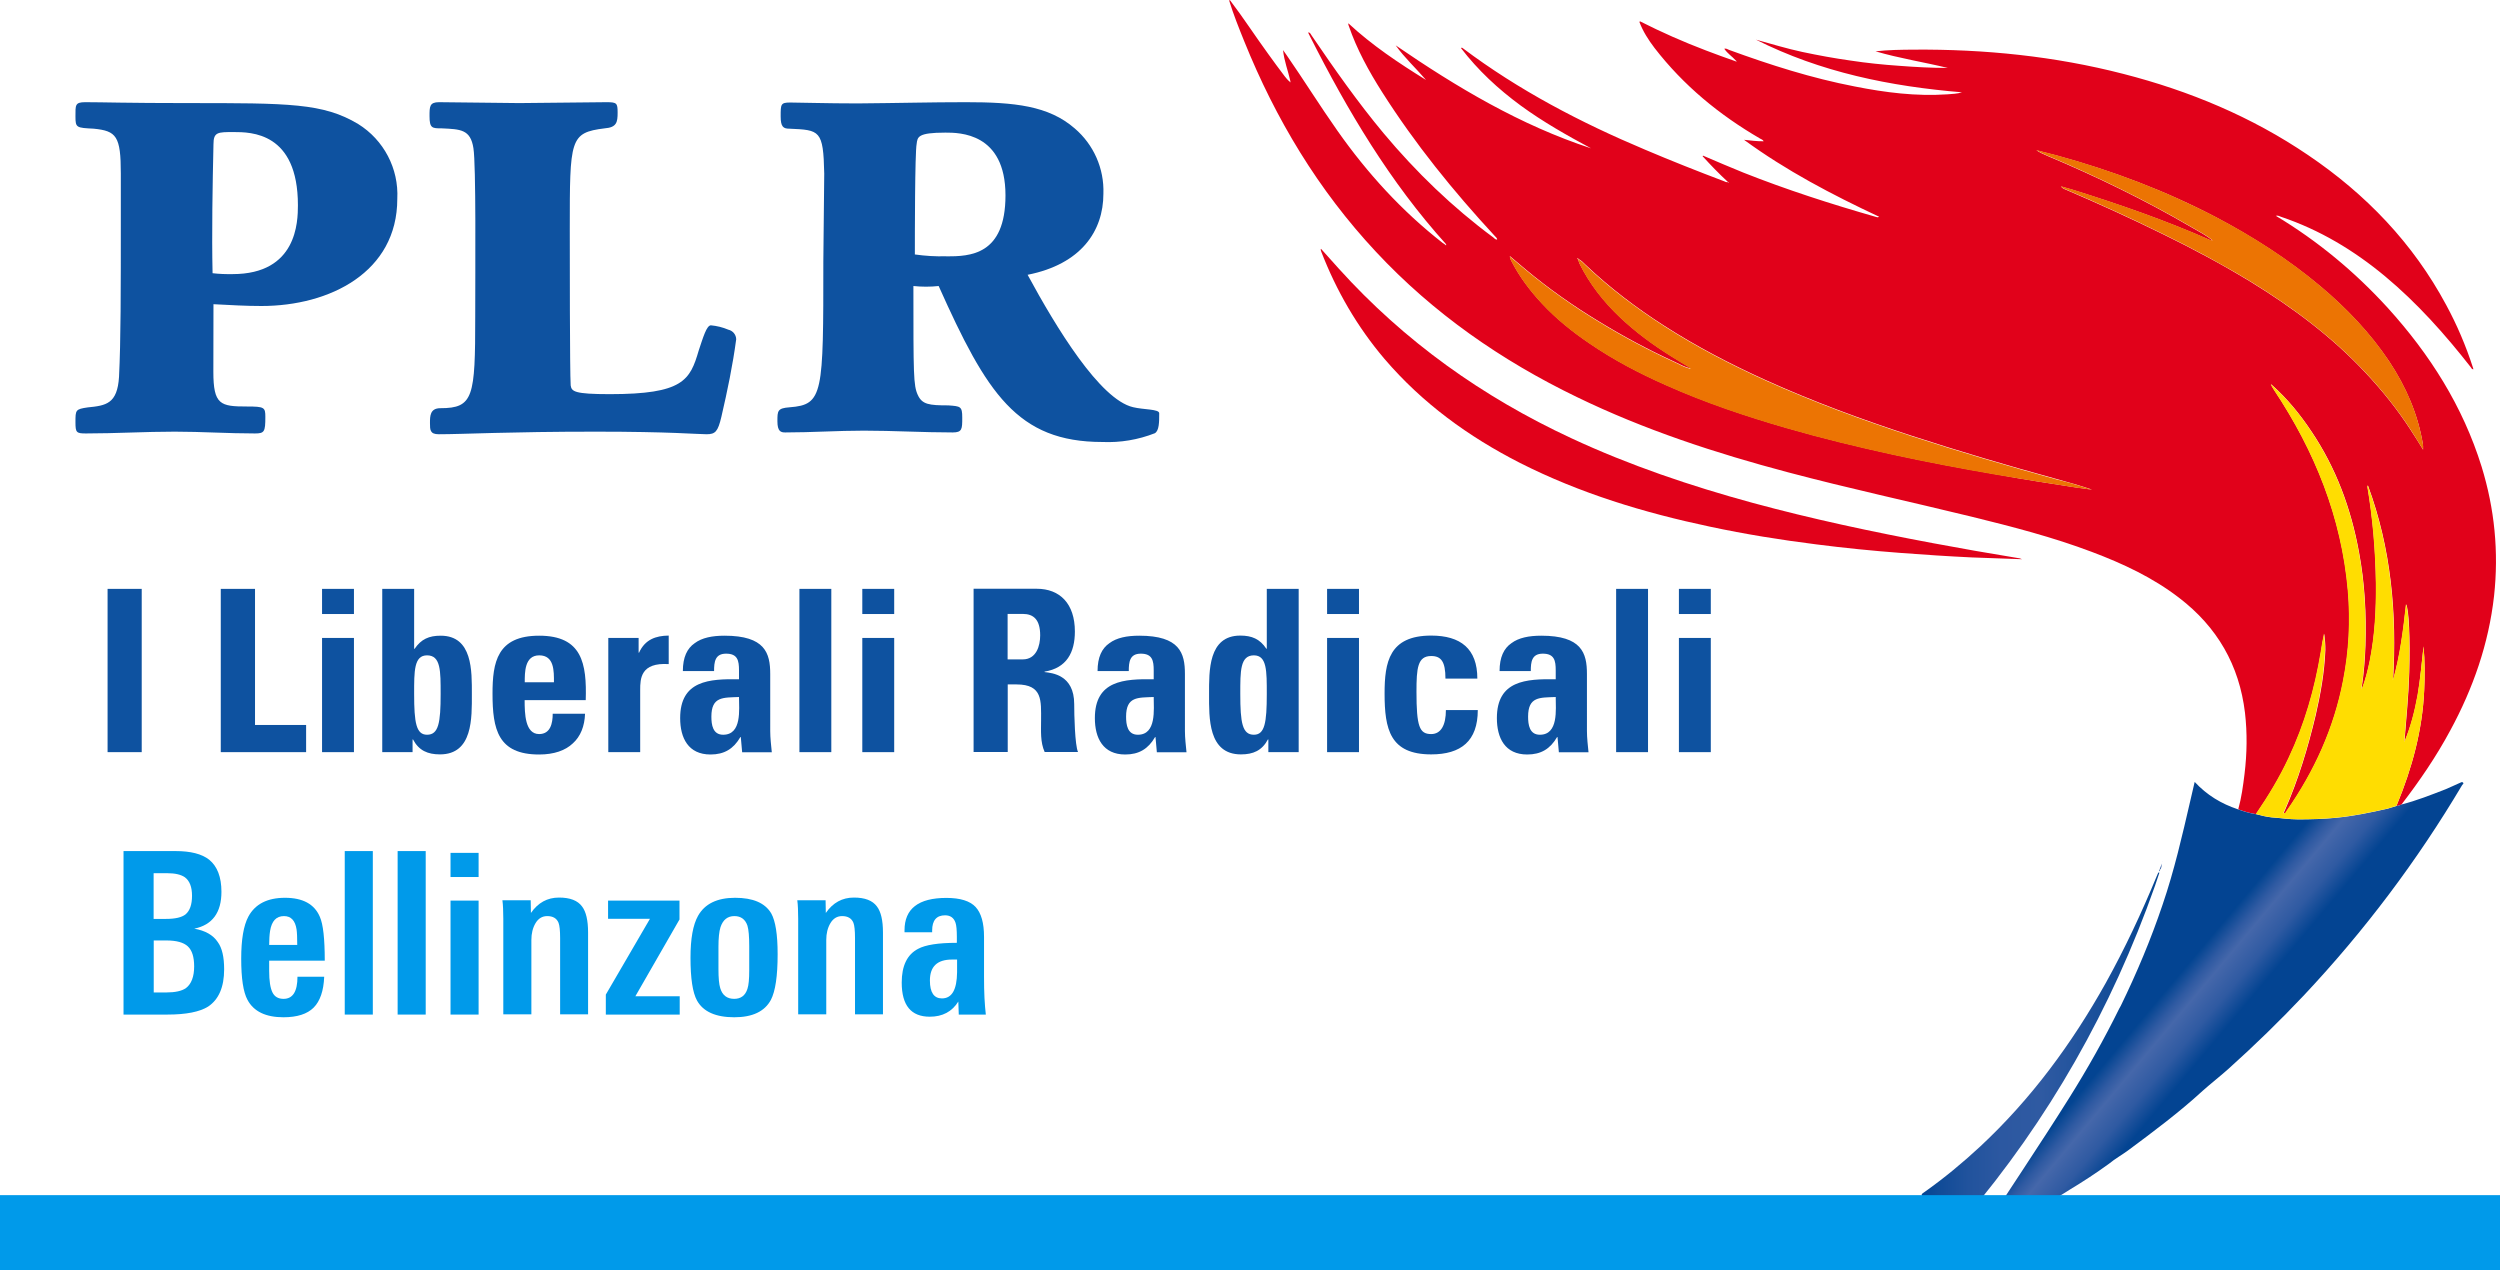 <?xml version="1.0" encoding="utf-8"?>
<!-- Generator: Adobe Illustrator 23.1.1, SVG Export Plug-In . SVG Version: 6.00 Build 0)  -->
<svg version="1.1" id="Calque_1" xmlns="http://www.w3.org/2000/svg" xmlns:xlink="http://www.w3.org/1999/xlink" x="0px" y="0px"
	 viewBox="0 0 222.63 113.1" style="enable-background:new 0 0 222.63 113.1;" xml:space="preserve">
<style type="text/css">
	.st0{fill:#E1011A;}
	.st1{fill:url(#SVGID_1_);}
	.st2{fill:#FFDD01;}
	.st3{fill:#EC7403;}
	.st4{fill:#FEDA00;}
	.st5{fill:#2F5AA2;}
	.st6{fill:#034492;}
	.st7{fill:url(#SVGID_2_);}
	.st8{fill:#009AEA;}
	.st9{fill:#0E52A0;}
	.st10{fill:url(#SVGID_3_);}
	.st11{fill:url(#SVGID_4_);}
	.st12{fill:url(#SVGID_5_);}
	.st13{fill:url(#SVGID_6_);}
	.st14{fill:#0D529F;}
</style>
<g id="XMLID_31_">
	<g>
		<path class="st0" d="M220.99,41.55c1.16,3.76,1.54,7.61,1.11,11.53c-0.48,4.25-1.86,8.21-3.9,11.97
			c-1.25,2.33-2.73,4.49-4.34,6.59c-0.14,0.06-0.29,0.13-0.44,0.13c0-0.04,0.01-0.08,0.03-0.1c1.35-3.26,2.27-6.64,2.43-10.19
			c0.06-1.32,0.06-2.62-0.06-3.92c-0.16,1.44-0.28,2.9-0.52,4.34c-0.25,1.43-0.62,2.83-1.18,4.18c0.16-2.05,0.37-4.1,0.43-6.16
			c0.09-3.05-0.03-5.66-0.28-6.11c-0.25,2.28-0.53,4.56-1.16,6.77c0.35-5.92-0.16-11.73-2.24-17.35c-0.04,0.05-0.05,0.09-0.04,0.11
			c0.48,2.86,0.72,5.75,0.76,8.63c0.03,2.33-0.1,4.64-0.56,6.93c-0.18,0.84-0.38,1.67-0.7,2.48c-0.03-0.06-0.03-0.13-0.01-0.18
			c0.19-1.24,0.29-2.49,0.33-3.73c0.09-2.78-0.06-5.54-0.57-8.28c-0.71-3.9-2.05-7.54-4.28-10.83c-0.99-1.48-2.11-2.85-3.44-4.04
			h-0.01c-0.03-0.03-0.04-0.04-0.06-0.06c-0.03-0.01-0.05-0.04-0.06-0.05c0.01,0.03,0.01,0.05,0.03,0.08
			c0.03,0.03,0.04,0.06,0.05,0.09c0.08,0.13,0.15,0.25,0.23,0.38c3.61,5.43,5.99,11.3,6.56,17.86c0.23,2.7,0.09,5.37-0.43,8.01
			c-0.82,4.23-2.57,8.06-5.02,11.58c-0.06,0.09-0.09,0.23-0.24,0.24c-0.05-0.11,0.03-0.2,0.06-0.28c1.2-2.73,2.06-5.58,2.75-8.48
			c0.44-1.9,0.78-3.82,0.86-5.8c0.01-0.48-0.04-0.97-0.1-1.46c-0.13,0.56-0.22,1.11-0.3,1.67c-0.54,3.25-1.44,6.4-2.86,9.4
			c-0.82,1.76-1.82,3.4-2.91,5c-0.56-0.08-1.08-0.24-1.59-0.43c0.29-1.04,0.43-2.09,0.56-3.15c0.22-1.81,0.25-3.63,0.04-5.45
			c-0.51-4.25-2.48-7.64-5.86-10.23c-2.35-1.81-5.01-3.05-7.77-4.09c-3.49-1.32-7.1-2.25-10.72-3.14
			c-5.44-1.33-10.92-2.51-16.34-3.95c-6.45-1.71-12.79-3.78-18.82-6.71c-6.72-3.25-12.77-7.45-17.88-12.93
			c-5.13-5.49-8.93-11.81-11.73-18.75c-0.48-1.19-0.96-2.38-1.34-3.62c0.03-0.01,0.05-0.04,0.06-0.05c1.19,1.56,2.25,3.2,3.4,4.78
			c0.48,0.68,0.99,1.35,1.49,2.02c0.13,0.16,0.27,0.34,0.44,0.47c0.01,0.03,0.03,0.08,0.06,0.05c0.01-0.01,0-0.06,0-0.1
			c-0.2-0.91-0.56-1.8-0.65-2.76c0.1,0.15,0.22,0.32,0.33,0.47c1.53,2.21,2.96,4.51,4.51,6.71c2.66,3.78,5.73,7.15,9.38,10
			c0.08,0.06,0.15,0.11,0.24,0.16c0.01,0.03,0.04,0.06,0.06,0.04c0.01-0.01,0-0.06,0-0.09c-5-5.54-8.77-11.88-12.12-18.51
			c-0.05-0.1-0.11-0.22-0.16-0.32c0,0,0.01-0.01,0.03-0.04c0.16,0.03,0.2,0.18,0.28,0.29c2.02,2.97,4.09,5.92,6.39,8.68
			c2.91,3.48,6.15,6.61,9.79,9.3c0.09,0.08,0.16,0.18,0.33,0.19c0.01-0.16-0.13-0.23-0.2-0.32c-3.7-4-7.11-8.21-10.04-12.82
			c-1.18-1.86-2.25-3.8-2.97-5.9c-0.03-0.06-0.05-0.13-0.04-0.23c2.11,1.96,4.48,3.54,6.92,5.05c-0.89-1.04-1.9-1.96-2.7-3.08
			c5.44,3.73,11.09,7.1,17.4,9.17c-2.16-1.16-4.3-2.37-6.28-3.82c-2-1.47-3.8-3.14-5.3-5.1c0.06-0.08,0.1-0.04,0.14-0.01
			c5,3.76,10.5,6.63,16.25,9.05c2.33,0.99,4.68,1.92,7.06,2.82c0.09,0.04,0.16,0.09,0.28,0.06c0.03,0.03,0.04,0.05,0.08,0.06
			c0,0,0.01-0.03,0.03-0.04c-0.03-0.01-0.06-0.03-0.09-0.04c-0.78-0.72-1.52-1.49-2.24-2.28c0.01-0.01,0.03-0.04,0.04-0.05
			c1.2,0.51,2.39,1.03,3.59,1.51c3.86,1.53,7.81,2.8,11.79,3.94c0.09,0.03,0.18,0.08,0.3-0.01c-4.2-1.97-8.29-4.11-12.03-6.85
			c0.58,0.06,1.14,0.14,1.75,0.13c-0.08-0.15-0.22-0.18-0.32-0.24c-3.63-2.11-6.82-4.73-9.4-8.07c-0.54-0.71-1.03-1.47-1.35-2.32
			c0.03-0.03,0.05-0.04,0.06-0.05c1.91,0.97,3.86,1.83,5.86,2.59c0.87,0.34,1.76,0.65,2.63,0.96c0.04,0.03,0.08,0.05,0.11,0
			c0,0-0.05-0.04-0.06-0.05c-0.33-0.37-0.75-0.63-1.04-1.06c0.18-0.05,0.29,0.05,0.42,0.1c3.66,1.34,7.37,2.52,11.2,3.26
			c2.72,0.54,5.47,0.89,8.25,0.7c0.43-0.04,0.87-0.04,1.3-0.18c-6.39-0.53-12.58-1.78-18.35-4.69c1.38,0.38,2.75,0.8,4.15,1.1
			c1.42,0.3,2.83,0.56,4.26,0.76c1.44,0.22,2.9,0.37,4.35,0.47c1.44,0.11,2.89,0.19,4.33,0.19c-2.14-0.52-4.33-0.86-6.44-1.48
			c1.13-0.13,2.25-0.14,3.38-0.15c6.31-0.05,12.57,0.58,18.69,2.16c5.88,1.51,11.41,3.81,16.45,7.23c5.15,3.48,9.35,7.85,12.3,13.35
			c0.96,1.77,1.75,3.63,2.37,5.54c0.03,0.06,0.03,0.11,0.05,0.19c-0.15,0-0.18-0.13-0.24-0.2c-2.3-2.94-4.77-5.71-7.64-8.1
			c-2.77-2.3-5.82-4.13-9.24-5.28c-0.15-0.05-0.29-0.15-0.47-0.09c3.73,2.24,7.04,4.99,9.96,8.19
			C216.39,31.56,219.32,36.18,220.99,41.55z M215.78,40.04c0-0.15,0-0.23,0-0.3c-0.01-0.05-0.01-0.09-0.01-0.14
			c-0.44-2.71-1.52-5.16-3.02-7.43c-1.7-2.53-3.78-4.71-6.11-6.67c-2.86-2.4-5.99-4.4-9.28-6.14c-4.52-2.37-9.25-4.15-14.16-5.5
			c-0.62-0.16-1.24-0.32-1.86-0.48c0.3,0.2,0.63,0.35,0.96,0.49c4.42,1.86,8.72,3.95,12.86,6.37c0.63,0.37,1.3,0.7,1.87,1.18
			l-0.01,0.01c-0.08-0.03-0.16-0.03-0.24-0.06c-3.99-1.76-8.09-3.18-12.24-4.48c-0.34-0.1-0.68-0.19-1.01-0.29
			c0.11,0.14,0.24,0.22,0.39,0.27c2.97,1.27,5.91,2.61,8.81,4.04c2.64,1.29,5.23,2.68,7.74,4.21c3.72,2.29,7.21,4.88,10.21,8.1
			c1.48,1.58,2.83,3.26,4.01,5.09C215.05,38.85,215.39,39.41,215.78,40.04z M185.07,43.44c0.4,0.06,0.81,0.11,1.23,0.16
			c-1.05-0.35-2.11-0.66-3.18-0.95c-4.33-1.19-8.63-2.46-12.9-3.85c-4.4-1.44-8.76-3.04-12.98-4.95c-3.13-1.42-6.16-2.99-9.05-4.85
			c-2.48-1.59-4.83-3.37-6.99-5.42c-0.2-0.19-0.38-0.4-0.65-0.52c-0.01-0.04-0.01-0.11-0.06-0.08c-0.05,0.03,0,0.08,0.03,0.1
			c0.05,0.13,0.09,0.25,0.14,0.38c0.9,1.81,2.13,3.38,3.59,4.77c1.4,1.33,2.95,2.47,4.59,3.49c0.56,0.35,1.13,0.7,1.7,1.04
			l-0.03,0.03c-0.51-0.1-0.94-0.37-1.4-0.58c-2.29-1.05-4.52-2.24-6.68-3.56c-2.3-1.39-4.51-2.94-6.58-4.67
			c-0.44-0.38-0.9-0.76-1.35-1.14c-0.03-0.01-0.04-0.01-0.05-0.03c0,0.01,0.01,0.04,0.01,0.05c0,0.14,0.08,0.25,0.14,0.38
			c0.71,1.39,1.65,2.63,2.71,3.77c1.28,1.37,2.72,2.53,4.26,3.57c2.15,1.47,4.45,2.67,6.83,3.72c3.47,1.54,7.06,2.75,10.69,3.8
			c3.15,0.91,6.33,1.68,9.53,2.38c3.05,0.66,6.11,1.24,9.2,1.77C180.23,42.7,182.65,43.06,185.07,43.44z"/>
		<linearGradient id="SVGID_1_" gradientUnits="userSpaceOnUse" x1="198.642" y1="91.07" x2="193.84" y2="87.041">
			<stop  offset="0" style="stop-color:#034492"/>
			<stop  offset="0.306" style="stop-color:#2F5AA2"/>
			<stop  offset="0.629" style="stop-color:#4567AA"/>
			<stop  offset="0.78" style="stop-color:#2F5AA2"/>
			<stop  offset="0.994" style="stop-color:#044592"/>
			<stop  offset="1" style="stop-color:#034492"/>
		</linearGradient>
		<path class="st1" d="M219.32,69.68c0.13,0.09-0.03,0.18-0.06,0.23c-4,6.74-8.69,12.97-14.06,18.69c-2.16,2.29-4.42,4.49-6.76,6.59
			c-0.75,0.67-1.54,1.28-2.29,1.95c-2.09,1.92-4.37,3.62-6.66,5.32c-0.53,0.39-1.13,0.72-1.65,1.15c-1.15,0.84-2.33,1.61-3.54,2.34
			c-1.04,0.63-2.04,1.3-3.1,1.91c-1.66,0.95-3.33,1.86-5.04,2.72c-0.06,0.03-0.13,0.05-0.3,0.13c0.13-0.19,0.2-0.3,0.28-0.42
			c2.7-4.2,5.49-8.31,8.14-12.54c1.62-2.58,3.11-5.23,4.45-7.95c0.04-0.08,0.09-0.15,0.13-0.23c1.42-2.92,2.68-5.91,3.72-9
			c1.04-3.04,1.75-6.15,2.47-9.26c0.13-0.54,0.25-1.09,0.39-1.68c1.09,1.18,2.38,1.95,3.85,2.44c0.52,0.19,1.04,0.35,1.59,0.43
			c0.46,0.13,0.92,0.23,1.39,0.29c0.78,0.05,1.57,0.18,2.37,0.18c1.13,0,2.25-0.03,3.38-0.14c1.56-0.16,3.09-0.47,4.62-0.82
			c0.25-0.08,0.52-0.16,0.78-0.24c0.15,0,0.3-0.06,0.44-0.13c1.34-0.34,2.62-0.85,3.91-1.35c0.43-0.18,0.85-0.38,1.28-0.57
			C219.15,69.68,219.25,69.6,219.32,69.68z"/>
		<path class="st2" d="M215.82,57.55c0.13,1.3,0.13,2.61,0.06,3.92c-0.16,3.54-1.08,6.92-2.43,10.19c-0.01,0.03-0.03,0.06-0.03,0.1
			c-0.27,0.08-0.53,0.16-0.78,0.24c-1.53,0.35-3.06,0.66-4.62,0.82c-1.13,0.11-2.25,0.14-3.38,0.14c-0.8,0-1.58-0.13-2.37-0.18
			c-0.47-0.06-0.94-0.16-1.39-0.29c1.09-1.59,2.09-3.24,2.91-5c1.42-3,2.32-6.15,2.86-9.4c0.09-0.56,0.18-1.11,0.3-1.67
			c0.06,0.48,0.11,0.97,0.1,1.46c-0.08,1.97-0.42,3.9-0.86,5.8c-0.68,2.9-1.54,5.75-2.75,8.48c-0.04,0.08-0.11,0.16-0.06,0.28
			c0.15-0.01,0.18-0.15,0.24-0.24c2.46-3.52,4.2-7.35,5.02-11.58c0.52-2.64,0.66-5.32,0.43-8.01c-0.57-6.56-2.95-12.43-6.56-17.86
			c-0.08-0.13-0.15-0.25-0.23-0.38c0.03-0.01,0.04-0.03,0.05-0.05h0.01c1.33,1.19,2.46,2.56,3.44,4.04
			c2.23,3.29,3.57,6.93,4.28,10.83c0.51,2.73,0.66,5.49,0.57,8.28c-0.04,1.24-0.14,2.49-0.33,3.73c-0.01,0.05-0.01,0.11,0.01,0.18
			c0.32-0.81,0.52-1.65,0.7-2.48c0.46-2.29,0.58-4.61,0.56-6.93c-0.04-2.89-0.28-5.77-0.76-8.63c-0.01-0.03,0-0.06,0.04-0.11
			c2.08,5.62,2.59,11.43,2.24,17.35c0.63-2.21,0.91-4.49,1.16-6.77c0.25,0.46,0.37,3.06,0.28,6.11c-0.06,2.06-0.27,4.11-0.43,6.16
			c0.56-1.34,0.92-2.75,1.18-4.18C215.54,60.45,215.65,59,215.82,57.55z"/>
		<path class="st3" d="M215.78,39.74c0,0.08,0,0.15,0,0.3c-0.39-0.63-0.73-1.19-1.09-1.75c-1.18-1.82-2.53-3.51-4.01-5.09
			c-3-3.21-6.49-5.81-10.21-8.1c-2.52-1.53-5.1-2.92-7.74-4.21c-2.9-1.43-5.83-2.77-8.81-4.04c-0.15-0.05-0.28-0.13-0.39-0.27
			c0.33,0.1,0.67,0.19,1.01,0.29c4.15,1.3,8.25,2.72,12.24,4.48c0.08,0.04,0.16,0.04,0.24,0.06l0.01-0.01
			c-0.57-0.48-1.24-0.81-1.87-1.18c-4.14-2.42-8.44-4.51-12.86-6.37c-0.33-0.14-0.66-0.29-0.96-0.49c0.62,0.16,1.24,0.32,1.86,0.48
			c4.91,1.35,9.64,3.14,14.16,5.5c3.29,1.73,6.42,3.73,9.28,6.14c2.33,1.96,4.42,4.14,6.11,6.67c1.51,2.27,2.58,4.72,3.02,7.43
			C215.77,39.65,215.77,39.69,215.78,39.74z"/>
		<path class="st4" d="M202.29,34.26c0.03,0.03,0.04,0.04,0.06,0.06c-0.01,0.03-0.03,0.04-0.05,0.05c-0.01-0.03-0.03-0.06-0.05-0.09
			C202.26,34.27,202.28,34.27,202.29,34.26z"/>
		<path class="st4" d="M202.29,34.26c-0.01,0.01-0.03,0.01-0.04,0.03c-0.01-0.03-0.01-0.05-0.03-0.08
			C202.24,34.22,202.26,34.24,202.29,34.26z"/>
		<path class="st5" d="M192.61,76.73c0,0.01,0,0.03,0,0.04l-0.01-0.01C192.6,76.74,192.6,76.73,192.61,76.73z"/>
		<path class="st5" d="M192.3,77.47c0.08-0.19,0.14-0.38,0.22-0.57c-0.04,0.2-0.01,0.42-0.18,0.56
			C192.33,77.47,192.32,77.47,192.3,77.47z"/>
		<path class="st6" d="M192.34,77.46c0,0.05-0.01,0.09-0.03,0.13c0,0.01-0.01,0.01-0.01,0c-0.06-0.04-0.01-0.08,0-0.11
			C192.32,77.47,192.33,77.47,192.34,77.46z"/>
		<linearGradient id="SVGID_2_" gradientUnits="userSpaceOnUse" x1="171.135" y1="93.593" x2="192.305" y2="93.593">
			<stop  offset="0" style="stop-color:#034492"/>
			<stop  offset="0.07" style="stop-color:#104B97"/>
			<stop  offset="0.198" style="stop-color:#21539D"/>
			<stop  offset="0.337" style="stop-color:#2C58A1"/>
			<stop  offset="0.502" style="stop-color:#2F5AA2"/>
			<stop  offset="0.987" style="stop-color:#044592"/>
			<stop  offset="1" style="stop-color:#034492"/>
		</linearGradient>
		<path class="st7" d="M192.3,77.71c-0.14,0.39-0.27,0.8-0.4,1.19c-3.85,10.92-9.45,20.82-16.96,29.64
			c-0.25,0.28-0.51,0.56-0.75,0.85c-0.11,0.14-0.19,0.14-0.33,0.04c-1.04-0.82-1.94-1.77-2.67-2.87c-0.16-0.24,0.04-0.29,0.15-0.38
			c1.77-1.25,3.44-2.63,5.02-4.1c4.53-4.23,8.15-9.15,11.16-14.54c1.71-3.08,3.19-6.24,4.53-9.49c0.05-0.11,0.1-0.24,0.15-0.35
			C192.24,77.7,192.28,77.7,192.3,77.71z"/>
		<path class="st3" d="M186.29,43.61c-0.42-0.05-0.82-0.1-1.23-0.16c-2.42-0.38-4.83-0.75-7.24-1.16c-3.09-0.53-6.15-1.11-9.2-1.77
			c-3.2-0.7-6.38-1.47-9.53-2.38c-3.63-1.05-7.23-2.25-10.69-3.8c-2.38-1.05-4.68-2.25-6.83-3.72c-1.54-1.04-2.99-2.2-4.26-3.57
			c-1.06-1.14-2-2.38-2.71-3.77c-0.06-0.13-0.14-0.24-0.14-0.38c0-0.01-0.01-0.04-0.01-0.05c0.01,0.01,0.03,0.01,0.05,0.03
			c0.46,0.38,0.91,0.76,1.35,1.14c2.08,1.73,4.28,3.28,6.58,4.67c2.16,1.32,4.39,2.51,6.68,3.56c0.47,0.22,0.9,0.48,1.4,0.58
			l0.03-0.03c-0.57-0.34-1.14-0.68-1.7-1.04c-1.65-1.03-3.19-2.16-4.59-3.49c-1.47-1.39-2.7-2.96-3.59-4.77
			c-0.05-0.13-0.09-0.25-0.14-0.38c-0.03-0.03-0.08-0.08-0.03-0.1c0.05-0.04,0.05,0.04,0.06,0.08c0.27,0.11,0.44,0.33,0.65,0.52
			c2.15,2.05,4.51,3.82,6.99,5.42c2.89,1.86,5.92,3.43,9.05,4.85c4.23,1.91,8.58,3.51,12.98,4.95c4.26,1.39,8.57,2.66,12.9,3.85
			C184.18,42.95,185.24,43.25,186.29,43.61z"/>
		<path class="st0" d="M180.07,49.8c-1.49-0.05-2.99-0.1-4.48-0.16c-2.11-0.1-4.23-0.24-6.33-0.4c-2.51-0.19-5.01-0.44-7.5-0.76
			c-3.19-0.4-6.35-0.91-9.49-1.58c-5.86-1.24-11.55-2.96-16.92-5.68c-4.59-2.34-8.69-5.32-12.06-9.26
			c-2.43-2.86-4.28-6.06-5.63-9.55c-0.03-0.06-0.04-0.14-0.05-0.22c0,0,0.01-0.01,0.03-0.03c0.53,0.58,1.05,1.18,1.58,1.76
			c5.85,6.48,12.81,11.43,20.7,15.1c5.2,2.42,10.62,4.25,16.15,5.76c5.3,1.44,10.67,2.58,16.06,3.59c2.51,0.47,5.01,0.91,7.53,1.32
			C179.79,49.7,179.93,49.73,180.07,49.8z"/>
	</g>
</g>
<rect y="106.43" class="st8" width="222.63" height="6.67"/>
<g>
	<path class="st9" d="M31.89,11.04c-3.11-1.86-6.13-1.86-15.21-1.86c-5.36,0-7.53-0.08-9.08-0.08c-0.93,0-0.88,0.26-0.88,1.27
		s0.08,1.01,1.63,1.09c2.02,0.2,2.41,0.66,2.41,4v3.51c0,7.22,0,11.33-0.16,14.59c-0.15,2.41-1.16,2.56-2.79,2.72
		c-1.09,0.16-1.09,0.23-1.09,1.32c0,0.92,0.08,1,0.93,1c2.63,0,5.27-0.16,7.91-0.16c2.41,0,4.73,0.16,7.14,0.16
		c0.85,0,0.93-0.15,0.93-1.47c0-0.85-0.08-0.93-1.63-0.93c-2.38,0-3-0.15-3-3.1l0.01-6.01c1.55,0.08,2.87,0.16,4.27,0.16
		c6.1,0,12.1-3.02,12.1-9.54C35.52,15.02,34.18,12.46,31.89,11.04z M20.71,24.41c-0.59,0.01-1.19-0.01-1.78-0.08
		c-0.08-3.48,0-7.99,0.08-11.48c0-1.09,0.38-1.09,1.78-1.09c1.55,0,5.74,0,5.74,6.52C26.53,19.75,26.45,24.41,20.71,24.41z"/>
	<path class="st9" d="M64.24,37.12c0.54-2.33,1.01-4.58,1.32-6.91c-0.01-0.41-0.3-0.76-0.7-0.85c-0.49-0.21-1.02-0.34-1.55-0.39
		c-0.39,0-0.7,1.09-1.09,2.25c-0.77,2.64-1.39,3.88-7.91,3.88c-3.18,0-3.41-0.24-3.49-0.78c-0.08-1.17-0.08-11.8-0.08-13.89
		c0-8.07,0-8.61,3.1-9c1.08-0.08,1.16-0.55,1.16-1.4c0-0.85-0.07-0.93-1-0.93c-1.08,0-6.51,0.08-7.76,0.08
		c-1.09,0-6.05-0.08-7.14-0.08c-0.85,0-0.85,0.39-0.85,1.24c0,1.09,0.24,1.09,1.09,1.09c1.66,0.08,2.56,0.08,2.82,1.77
		c0.24,1.5,0.16,10.73,0.16,15c0,7.15-0.15,8.15-3.1,8.15c-0.93,0-0.93,0.71-0.93,1.32s0,1,0.78,1c2.21,0,6.24-0.23,14-0.23
		c6.59,0,9.07,0.23,9.85,0.23C63.7,38.67,63.93,38.44,64.24,37.12z"/>
	<path class="st9" d="M84.45,36.1c-1.72,0-2.33-0.08-2.72-0.93c-0.39-0.85-0.39-1.79-0.39-9.7c0.75,0.08,1.5,0.08,2.25,0
		c4.27,9.54,6.99,13.89,14.59,13.89c1.59,0.07,3.18-0.2,4.66-0.78c0.39-0.23,0.39-1,0.39-1.78c0-0.38-1.4-0.31-2.33-0.54
		c-2.95-0.69-6.83-7.06-9.39-11.79c4.75-0.94,6.75-3.88,6.75-7.22c0.08-2.23-0.86-4.37-2.56-5.82C93.37,9.41,90.35,9.1,86,9.1
		c-3.13,0-5.93,0.08-9.63,0.11c-2.74,0-5.15-0.08-6-0.08c-0.85,0-0.85,0.15-0.85,1.24c0,0.93,0.24,1.09,0.78,1.09
		c2.71,0.12,3.02,0.12,3.1,4l-0.08,7.81c0,11.84,0,12.77-3,13c-1.09,0.08-1.09,0.32-1.09,1.24c0,0.92,0.31,1,0.7,1
		c2.34,0,4.67-0.16,7-0.16c2.63,0,5.27,0.16,7.91,0.16c0.85,0,0.85-0.31,0.85-1.32S85.54,36.18,84.45,36.1z M81.63,12.81
		c0.08-0.61,0.08-1,2.56-1c1.24,0,5.35,0,5.35,5.59c0,5.35-3.19,5.43-5.28,5.43v-0.01c-0.93,0.03-1.87-0.03-2.79-0.16
		C81.47,21.11,81.47,13.59,81.63,12.81z"/>
	<rect x="9.58" y="52.44" class="st9" width="3.04" height="14.54"/>
	<polygon class="st9" points="22.71,52.44 19.66,52.44 19.66,66.98 27.26,66.98 27.26,64.56 22.71,64.56 	"/>
	<rect x="28.68" y="52.44" class="st9" width="2.84" height="2.24"/>
	<rect x="28.68" y="56.81" class="st9" width="2.84" height="10.17"/>
	<path class="st9" d="M39.24,56.61c-1.03,0-1.73,0.3-2.32,1.17h-0.04v-5.34h-2.84v14.54h2.7v-1.13h0.04
		c0.52,0.99,1.31,1.33,2.4,1.33c2.94,0,2.84-3.26,2.84-5.36C42.02,59.77,42.1,56.61,39.24,56.61z M38.03,65.43
		c-0.97,0-1.15-1.07-1.15-3.63c0-2.03-0.02-3.44,1.15-3.44c1.23,0,1.21,1.41,1.21,3.44C39.24,64.36,39.06,65.43,38.03,65.43z"/>
	<path class="st9" d="M48.01,56.61c-3.75,0-4.15,2.38-4.15,5.16c0,3.18,0.48,5.42,4.15,5.42c1.33,0,2.34-0.36,3-0.99
		c0.69-0.62,1.05-1.53,1.09-2.64h-2.88c0,0.85-0.2,1.81-1.21,1.81c-1.25,0-1.29-1.81-1.29-3.02h5.44
		C52.26,59.08,51.84,56.61,48.01,56.61z M46.73,60.76c0-0.87-0.02-2.4,1.29-2.4c1.35,0,1.31,1.41,1.31,2.4H46.73z"/>
	<path class="st9" d="M56.91,58.12h-0.04v-1.31h-2.7v10.17h2.84v-5.54c0-1.01,0.04-2.46,2.54-2.3v-2.54
		C58.4,56.61,57.44,56.95,56.91,58.12z"/>
	<path class="st9" d="M68.59,60.01c0-1.85-0.46-3.4-4.07-3.4c-1.09,0-2.01,0.18-2.66,0.67c-0.67,0.46-1.05,1.25-1.05,2.48h2.78
		c0-0.81,0.08-1.55,1.07-1.55c1.03,0,1.15,0.62,1.15,1.49v0.79c-2.64-0.04-5.24,0.1-5.24,3.46c0,1.77,0.72,3.24,2.7,3.24
		c1.23,0,2.05-0.5,2.66-1.55h0.04l0.12,1.35h2.64c-0.06-0.62-0.14-1.27-0.14-1.89V60.01z M64.4,65.43c-0.93,0-1.05-0.89-1.05-1.61
		c0-1.81,1.05-1.69,2.46-1.75C65.81,63.17,66.08,65.43,64.4,65.43z"/>
	<rect x="71.19" y="52.44" class="st9" width="2.84" height="14.54"/>
	<rect x="76.79" y="56.81" class="st9" width="2.84" height="10.17"/>
	<rect x="76.79" y="52.44" class="st9" width="2.84" height="2.24"/>
	<path class="st9" d="M93.02,59.85v-0.04c1.97-0.32,2.7-1.71,2.7-3.57c0-2.48-1.33-3.81-3.4-3.81h-5.62v14.54h3.04v-6.02h0.79
		c2.34,0,2.18,1.47,2.18,3.2c0,0.95-0.08,1.93,0.32,2.82H96c-0.28-0.6-0.34-3.34-0.34-4.27C95.66,60.09,93.68,59.93,93.02,59.85z
		 M91.08,58.72h-1.35v-4.05h1.35c0.97,0,1.55,0.52,1.55,1.91C92.63,57.51,92.29,58.72,91.08,58.72z"/>
	<path class="st9" d="M105.52,60.01c0-1.85-0.46-3.4-4.07-3.4c-1.09,0-2.01,0.18-2.66,0.67c-0.67,0.46-1.05,1.25-1.05,2.48h2.78
		c0-0.81,0.08-1.55,1.07-1.55c1.03,0,1.15,0.62,1.15,1.49v0.79c-2.64-0.04-5.24,0.1-5.24,3.46c0,1.77,0.72,3.24,2.7,3.24
		c1.23,0,2.05-0.5,2.66-1.55h0.04l0.12,1.35h2.64c-0.06-0.62-0.14-1.27-0.14-1.89V60.01z M101.33,65.43c-0.93,0-1.05-0.89-1.05-1.61
		c0-1.81,1.05-1.69,2.46-1.75C102.74,63.17,103,65.43,101.33,65.43z"/>
	<path class="st9" d="M112.81,57.77h-0.04c-0.58-0.87-1.29-1.17-2.32-1.17c-2.86,0-2.78,3.16-2.78,5.22c0,2.09-0.1,5.36,2.84,5.36
		c1.09,0,1.87-0.34,2.4-1.33h0.04v1.13h2.7V52.44h-2.84V57.77z M111.66,65.43c-1.03,0-1.21-1.07-1.21-3.63
		c0-2.03-0.02-3.44,1.21-3.44c1.17,0,1.15,1.41,1.15,3.44C112.81,64.36,112.63,65.43,111.66,65.43z"/>
	<rect x="118.18" y="52.44" class="st9" width="2.84" height="2.24"/>
	<rect x="118.18" y="56.81" class="st9" width="2.84" height="10.17"/>
	<path class="st9" d="M127.45,65.37c-1.05,0-1.31-0.67-1.31-3.77c0-2.11,0.1-3.18,1.31-3.18c0.89,0,1.27,0.5,1.27,2.01h2.84
		c0-2.66-1.49-3.83-4.11-3.83c-3.75,0-4.15,2.38-4.15,5.16c0,3.18,0.48,5.42,4.15,5.42c2.66,0,4.15-1.19,4.15-3.95h-2.84
		C128.76,64.56,128.33,65.37,127.45,65.37z"/>
	<path class="st9" d="M141.32,60.01c0-1.85-0.46-3.4-4.07-3.4c-1.09,0-2.01,0.18-2.66,0.67c-0.67,0.46-1.05,1.25-1.05,2.48h2.78
		c0-0.81,0.08-1.55,1.07-1.55c1.03,0,1.15,0.62,1.15,1.49v0.79c-2.64-0.04-5.24,0.1-5.24,3.46c0,1.77,0.72,3.24,2.7,3.24
		c1.23,0,2.05-0.5,2.66-1.55h0.04l0.12,1.35h2.64c-0.06-0.62-0.14-1.27-0.14-1.89V60.01z M137.13,65.43c-0.93,0-1.05-0.89-1.05-1.61
		c0-1.81,1.05-1.69,2.46-1.75C138.54,63.17,138.8,65.43,137.13,65.43z"/>
	<rect x="143.92" y="52.44" class="st9" width="2.84" height="14.54"/>
	<rect x="149.51" y="56.81" class="st9" width="2.84" height="10.17"/>
	<rect x="149.51" y="52.44" class="st9" width="2.84" height="2.24"/>
</g>
<g>
	<path class="st8" d="M19.96,86.32c0,1.58-0.48,2.69-1.43,3.32c-0.75,0.47-1.96,0.71-3.62,0.71H11V75.79h4.63
		c1.34,0,2.34,0.25,3,0.77c0.72,0.59,1.09,1.54,1.09,2.86c0,1.85-0.81,2.95-2.42,3.28c0.98,0.17,1.68,0.57,2.09,1.19
		C19.78,84.42,19.96,85.23,19.96,86.32z M17.1,79.77c0-0.78-0.21-1.33-0.64-1.65c-0.35-0.24-0.87-0.36-1.57-0.36h-1.21v4.07h1.11
		c0.81,0,1.38-0.13,1.73-0.4C16.91,81.1,17.1,80.55,17.1,79.77z M17.29,86.06c0-0.85-0.19-1.44-0.57-1.79
		c-0.38-0.35-1.02-0.52-1.9-0.52h-1.13v4.63h1.13c0.78,0,1.36-0.13,1.73-0.38C17.04,87.63,17.29,86.98,17.29,86.06z"/>
	<path class="st8" d="M23.97,85.55v0.91c0,0.89,0.1,1.52,0.29,1.91c0.19,0.39,0.52,0.58,0.99,0.58c0.83,0,1.24-0.66,1.24-1.97h2.38
		c-0.05,1.26-0.37,2.18-0.94,2.75c-0.57,0.57-1.47,0.86-2.69,0.86c-1.58,0-2.65-0.52-3.2-1.55c-0.38-0.7-0.56-1.92-0.56-3.67
		c0-1.7,0.21-2.95,0.64-3.75c0.6-1.11,1.69-1.67,3.26-1.67c1.58,0,2.62,0.56,3.1,1.69c0.3,0.67,0.44,1.97,0.44,3.91H23.97z
		 M26.47,84.16c0-0.66-0.02-1.12-0.06-1.39c-0.12-0.79-0.49-1.19-1.12-1.19c-0.69,0-1.1,0.44-1.24,1.33
		c-0.03,0.19-0.05,0.39-0.06,0.59c-0.01,0.21-0.02,0.43-0.02,0.65H26.47z"/>
	<path class="st8" d="M30.7,90.34V75.79h2.5v14.56H30.7z"/>
	<path class="st8" d="M35.41,90.34V75.79h2.5v14.56H35.41z"/>
	<path class="st8" d="M40.12,78.1v-2.15h2.5v2.15H40.12z M40.12,90.34V80.2h2.5v10.15H40.12z"/>
	<path class="st8" d="M49.88,90.34v-6.81c0-0.67-0.05-1.12-0.14-1.35c-0.16-0.4-0.5-0.6-1.01-0.6c-0.44,0-0.79,0.21-1.04,0.63
		s-0.37,0.92-0.37,1.5v6.62h-2.5v-8.5c0-0.35-0.01-0.66-0.02-0.93c-0.01-0.27-0.03-0.51-0.06-0.73h2.52l0.02,1.13
		c0.63-0.91,1.46-1.37,2.5-1.37c0.98,0,1.66,0.26,2.05,0.79c0.36,0.47,0.54,1.24,0.54,2.32v7.29H49.88z"/>
	<path class="st8" d="M53.95,90.34v-1.77l3.93-6.75h-3.73V80.2h6.36v1.68l-3.93,6.84h3.95v1.63H53.95z"/>
	<path class="st8" d="M69.25,84.97c0,1.95-0.2,3.3-0.6,4.07c-0.55,1.03-1.64,1.55-3.26,1.55c-1.66,0-2.77-0.5-3.32-1.49
		c-0.39-0.71-0.58-1.98-0.58-3.81c0-1.69,0.22-2.93,0.67-3.73c0.6-1.07,1.7-1.61,3.3-1.61s2.67,0.46,3.22,1.39
		C69.06,82.02,69.25,83.22,69.25,84.97z M66.72,84.26c0-0.86-0.05-1.47-0.16-1.83c-0.19-0.56-0.58-0.85-1.16-0.85
		c-0.61,0-1.02,0.33-1.24,0.99c-0.12,0.39-0.18,0.97-0.18,1.73v2.01c0,0.78,0.05,1.34,0.16,1.69c0.19,0.63,0.6,0.95,1.24,0.95
		c0.59,0,0.99-0.29,1.18-0.89c0.11-0.32,0.16-0.87,0.16-1.63V84.26z"/>
	<path class="st8" d="M76.14,90.34v-6.81c0-0.67-0.05-1.12-0.14-1.35c-0.16-0.4-0.5-0.6-1.01-0.6c-0.44,0-0.79,0.21-1.04,0.63
		s-0.37,0.92-0.37,1.5v6.62h-2.5v-8.5c0-0.35-0.01-0.66-0.02-0.93c-0.01-0.27-0.03-0.51-0.06-0.73h2.52l0.02,1.13
		c0.63-0.91,1.46-1.37,2.5-1.37c0.98,0,1.66,0.26,2.05,0.79c0.36,0.47,0.54,1.24,0.54,2.32v7.29H76.14z"/>
	<path class="st8" d="M85.38,90.34l-0.04-1.15c-0.56,0.9-1.41,1.35-2.54,1.35c-1.67,0-2.5-1.01-2.5-3.04c0-1.49,0.48-2.49,1.45-3
		c0.66-0.36,1.81-0.54,3.46-0.54v-0.52c0-0.62-0.04-1.04-0.12-1.27c-0.15-0.44-0.46-0.66-0.93-0.66c-0.76,0-1.15,0.45-1.15,1.35
		v0.16h-2.46v-0.18c0-1.92,1.24-2.88,3.73-2.88c1.23,0,2.1,0.27,2.6,0.81c0.5,0.54,0.75,1.42,0.75,2.66v3.54
		c0,0.71,0.01,1.35,0.04,1.9c0.03,0.56,0.07,1.05,0.12,1.48H85.38z M85.22,85.45h-0.44c-1.32,0-1.97,0.62-1.97,1.87
		c0,1.06,0.36,1.59,1.07,1.59c0.89,0,1.33-0.77,1.35-2.32V85.45z"/>
</g>
</svg>
